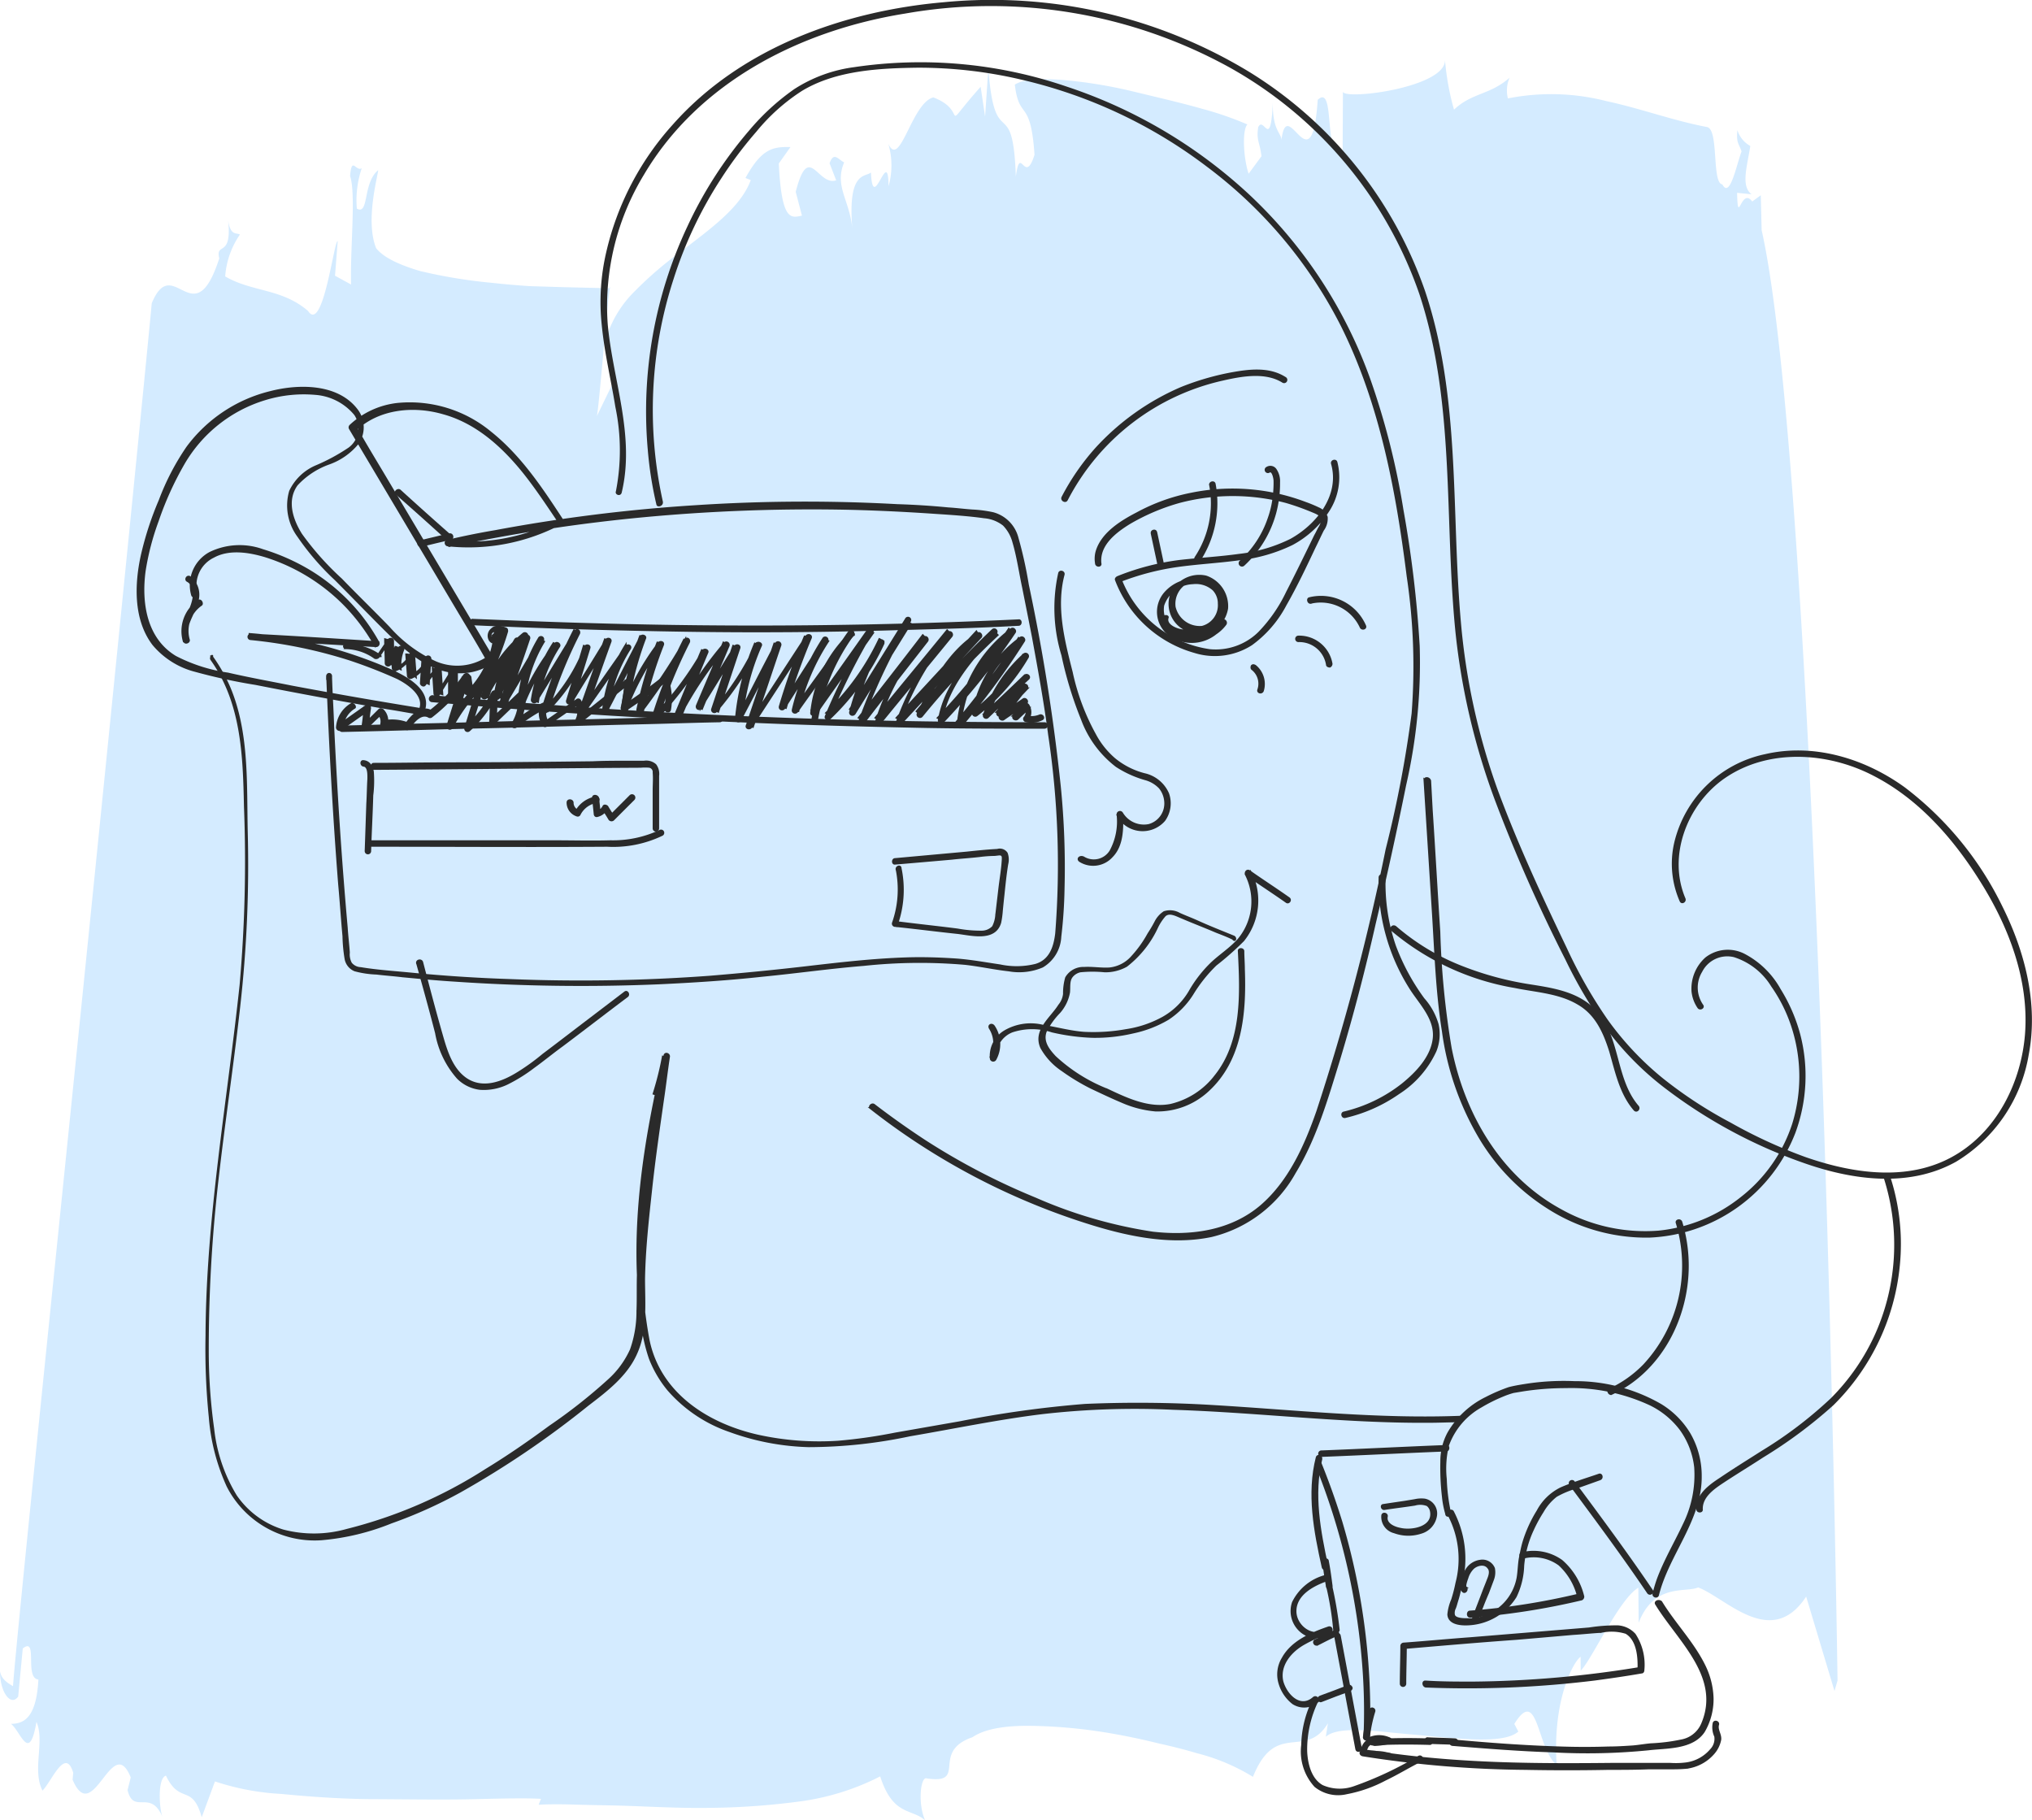 <svg xmlns="http://www.w3.org/2000/svg" width="191.549" height="171.573" viewBox="0 0 191.549 171.573">
    <g data-name="Component 206 – 1">
        <path data-name="Path 41612" d="m3.108 46.625 5.94.03c.2 1.87-6.758.643-5.191 2.346 8.435.567-.7 2.876 3.8 3.42-.673-.006-.871.842-3.5.815 4.574.213 1.121.858 2.3 1.38 1.272.182 1.363-.154 2.724-.312l1.646 1.211c-1.457.492-4.136.628-4.644.115a31.161 31.161 0 0 0-1.486 4.3c-.556 1.94-1.084 4.259-1.65 6.584a44.764 44.764 0 0 0-1.067 6.618c-.131 1.963-.1 3.56.448 4.423 3.463-.413 1.182-1.49 6.612-1.856 3 .934-1.121 1.333 2.052 1.76-8.069.281-2.017 1.99-10.2 2.591l4.551.308-2.812.419c4.555 4.046 2.332.942 1 4.463.542 2.054 6.795 3.136 4.371 4.241a7.215 7.215 0 0 1 4.01-.021c-4.01.019 2.766 1.473-1.3 1.659.466.531-.179 2.215 5.338 1.751-2.739.236-4.013 1.722-6.293.773-.219.506-1.079.981.09 1.373l1.6-.621c.6 1.74-3.74 2.576 1.086 3.814l2.241-.585c.231 1.039.545 1.915-4.912 2.181l-1.548-1.1c-.05 1.706.193 2.739 2.914 4.241l.2-.5c2.641.981 4.643 3.875 6.884 6.781a34.468 34.468 0 0 0 3.555 4.119 10.591 10.591 0 0 0 4.251 2.667l4.335-.624 3.268 1.589c.082-.173-13.492-1.212-12.1-1.3-.017.78-.051 2.379-.1 4.382-.029 1-.062 2.107-.1 3.261a80.243 80.243 0 0 1-.312 3.553A48.494 48.494 0 0 1 20 133.615c-.575 1.954-1.284 3.478-2.166 4.153-2.6 1.025-6.687-.153-7.345-.2 1.213 1.479 4.282.843 3.628 2.012a9.393 9.393 0 0 1-3.81-.464c.365.547-1.2.948.741 1.1 1.681-.565 6.789 0 10.223-.091l-.83 1.512-3.25-.253c-.192.334 8.741 1.379 6.576 2.792-2.139 2.465-1.78 5.3-3.261 7.814a7.95 7.95 0 0 1-3.947-1.389c-.2.336.157.89-1.345 1.114 3.633-.394 2 1.221 3.594.834 7.436 2.4-.663 4.338 4.231 6.365 3.56.32 34.046 3.355 64.679 6.472s61.413 6.3 65.672 6.607c-.336.555-.672 1.107-1.425 1.228 2.048 0 3.362-1.044 2.4-1.718l-4.529-.431c-1.168-1.472 2.81-.124 2.925-1.473 3.757.194 4.164 1.475 4.179 2.581.744-.939 3.774-1.716-.187-2.4 1.845-.8 4.531.425 6.48-.566-.849-.864-4.177-2.147-1.681-2.9l.653.061c4.553-1.937-4.579-3.729-.212-5.482l1.189.3c2.367-.571-.146-2.153 2.527-3.289-.859.319-3.658.466-3.887-.33 2.778-1.325.7-2.471 3.922-3.371l-3.376-1.249a23.727 23.727 0 0 0 1.177-6.223c.261-2.72.5-5.917.494-9.121.019-3.2.066-6.4 0-9.127s-.112-4.971-.028-6.262l.554.224c-.055-.989-.053-2.1-.015-3.317s.056-2.522.086-3.9c.068-2.75.269-5.759.224-8.778a68.657 68.657 0 0 0-.634-8.835 23.444 23.444 0 0 0-2.333-7.37c3.735-1.193 3.011-2.938 4.131-4.232-1.569.708-4.136.423-3.944-.141.6-3.971-2.5-.3-3.883-4.333-.8-1.163-1.1-3.136-1.07-5.506a48.621 48.621 0 0 1 .772-7.891c.245-1.377.539-2.75.869-4.069.29-1.318.61-2.581.955-3.737a18.858 18.858 0 0 1 2.212-5.229c-5.379-2.161-1.548-4.949-5.051-7.068l1.279.2c-.539-.573-.681-1.826-.624-3.426.027-.8.112-1.686.208-2.618s.176-1.908.267-2.888c.37-3.919.819-7.9-.347-9.218l-.721.381c-3.627-2.261 2.278-2.09 3.868-3.995-5.981.405-9.648-1.505-10.2-2.255l1.318-.009c-1.166-1.126-6.685-3.572-7.829-5.434l3.307-.03c-3.786-1.466-2.8-4.481-3.33-5.606.992-2.64 5.878-6.892.864-10.184l8.9-2.67-.985-.287s-28.392.387-59.664 1.531-65.434 3-77.05 5.624l-3.285.081.584.805c-1.419 1.06 2.466 1.351-.815 1.427l.133-1.368c-.754 1.035-2.626.419-4.551.123a2.564 2.564 0 0 1-1.489 1.215c1.3.14 1.33-.2 2.011-.388 1.258.481 4.483 1.092 3.1 1.807-.112 1.029-5.291.29-5.414 1.485-.6 3.163-1.762 6.289-2.425 9.4a21.016 21.016 0 0 0-.266 9.333 3.058 3.058 0 0 1-1.951-.157c1.64 1.852 1.4 3.545 3.012 5.236A24.428 24.428 0 0 1 0 37.012c2.676-.349 3.915 9.447 3.1 9.614" transform="rotate(90 83.835 89.383)" style="fill:#d4ebff"/>
        <g data-name="Group 38157">
            <g data-name="Group 38156">
                <path data-name="Path 42107" d="M283.767 176.912c.255 6.532.612 13.064 1.123 19.6.153 1.633.255 3.266.408 4.9a14.538 14.538 0 0 0 .2 2.143 1.435 1.435 0 0 0 .867 1.072 8.963 8.963 0 0 0 2.041.306c.817.1 1.633.153 2.449.255 1.633.153 3.215.306 4.848.408a174.706 174.706 0 0 0 19.34.255c3.266-.153 6.481-.357 9.747-.714 3.164-.306 6.379-.765 9.543-1.021a49.692 49.692 0 0 1 9.543-.1c1.378.153 2.756.459 4.133.612a5.567 5.567 0 0 0 3.164-.357 3.445 3.445 0 0 0 1.684-2.807 44.256 44.256 0 0 0 .306-4.491 76.992 76.992 0 0 0-.357-9.7 183.6 183.6 0 0 0-3.011-18.983 39.284 39.284 0 0 0-.97-4.389 3.241 3.241 0 0 0-2.3-2.347 11.839 11.839 0 0 0-1.939-.255c-.765-.051-1.531-.153-2.3-.2a73.296 73.296 0 0 0-4.8-.306 157.922 157.922 0 0 0-19.034.1 155.579 155.579 0 0 0-18.83 2.347 70.923 70.923 0 0 0-4.542.919c-.255.051-.153.408.051.408a18.623 18.623 0 0 0 10.716-2.092.192.192 0 0 0 .051-.306c-1.939-2.96-3.929-5.971-6.736-8.216a11.919 11.919 0 0 0-8.777-2.7 7.766 7.766 0 0 0-4.44 2.041.224.224 0 0 0-.051.255l10.1 16.993c.97 1.633 1.939 3.215 2.858 4.848a.46.46 0 0 1 .051-.255 5.176 5.176 0 0 1-4.95.459 13.176 13.176 0 0 1-4.389-3.266c-1.48-1.531-3.011-3.011-4.491-4.542a27.018 27.018 0 0 1-3.776-4.236c-.868-1.378-1.48-3.215-.408-4.695a7.593 7.593 0 0 1 3.011-1.99 6.192 6.192 0 0 0 2.756-1.939 2.684 2.684 0 0 0-.153-3.164c-1.837-2.347-5.46-2.3-8.063-1.633a13.828 13.828 0 0 0-7.859 5.205 23.3 23.3 0 0 0-2.6 5 30.426 30.426 0 0 0-1.684 5.154c-.612 2.756-.714 6.073 1.072 8.42a7.625 7.625 0 0 0 3.98 2.5 53.271 53.271 0 0 0 5.664 1.225c4.133.816 8.267 1.582 12.451 2.3 1.021.153 2.041.357 3.062.51.1 0 .2 0 .255-.1 1.021-2.245-2.143-3.623-3.725-4.287a43.5 43.5 0 0 0-7.961-2.449 35.085 35.085 0 0 0-4.644-.663v.408c3.98.255 7.961.51 11.941.714a.241.241 0 0 0 .2-.306 18.133 18.133 0 0 0-6.532-6.787 19.82 19.82 0 0 0-4.389-1.939 6.405 6.405 0 0 0-4.95.255 3.438 3.438 0 0 0-1.684 3.98c.1.255.51.153.408-.1a3 3 0 0 1 1.582-3.521c1.48-.816 3.368-.51 4.9-.051a18.093 18.093 0 0 1 7.4 4.491 18.463 18.463 0 0 1 2.96 3.929 1.068 1.068 0 0 1 .2-.306c-3.98-.255-7.961-.51-11.941-.714a.2.2 0 0 0 0 .408 45.146 45.146 0 0 1 9.39 1.939 47.027 47.027 0 0 1 4.44 1.735c1.021.51 2.756 1.684 2.092 3.062.1-.051.153-.051.255-.1a477.176 477.176 0 0 1-12.3-2.143c-2.041-.408-4.031-.765-6.022-1.225a15.594 15.594 0 0 1-4.95-1.582c-2.807-1.684-3.317-5.1-2.909-8.114a24.43 24.43 0 0 1 1.225-4.695 30.32 30.32 0 0 1 2.449-5.409 13.344 13.344 0 0 1 7.655-6.073 12.478 12.478 0 0 1 4.746-.51 5.377 5.377 0 0 1 3.776 1.939 2.354 2.354 0 0 1-.561 3.215 18.348 18.348 0 0 1-3.113 1.684 4.783 4.783 0 0 0-2.449 2.347 4.853 4.853 0 0 0 .765 4.236 24.387 24.387 0 0 0 3.521 4.082c1.48 1.48 2.909 2.96 4.389 4.44 2.245 2.245 5 4.9 8.471 4.184a5.147 5.147 0 0 0 1.939-.868c.051-.051.1-.2.051-.255l-10.1-16.993c-.97-1.633-1.939-3.215-2.858-4.848a.46.46 0 0 1-.051.255c2.194-2.092 5.511-2.4 8.318-1.582 3.164.868 5.664 3.164 7.655 5.664 1.174 1.48 2.245 3.113 3.317 4.695 0-.1.051-.2.051-.306a18.331 18.331 0 0 1-10.512 2.041c0 .153.051.255.051.408a159.664 159.664 0 0 1 18.371-2.807 170.078 170.078 0 0 1 18.371-.714c3.062.051 6.124.2 9.134.408 1.531.1 3.062.2 4.542.408a3.407 3.407 0 0 1 1.837.714 3.688 3.688 0 0 1 .919 1.633c.408 1.378.612 2.858.919 4.287.306 1.531.612 3.062.919 4.644.561 3.062 1.123 6.124 1.531 9.236a82.143 82.143 0 0 1 .663 18.728c-.153 1.276-.561 2.552-1.939 2.96a7.5 7.5 0 0 1-3.368.051c-1.378-.2-2.756-.459-4.185-.561-1.531-.1-3.062-.153-4.644-.1-3.113.1-6.226.459-9.287.816s-6.175.663-9.288.919a165.64 165.64 0 0 1-18.83.306q-4.669-.153-9.339-.612c-1.582-.153-3.164-.255-4.695-.51a1.24 1.24 0 0 1-.919-.459 1.758 1.758 0 0 1-.2-1.021c-.051-.765-.153-1.582-.2-2.347-.561-6.277-.97-12.6-1.276-18.932-.051-1.582-.153-3.113-.2-4.695.051-.357-.357-.357-.357-.051z" transform="translate(-252.913 -113.172)" style="fill:#2a2a2a;stroke:#2a2a2a;stroke-width:.2px"/>
            </g>
        </g>
        <g data-name="Group 38159">
            <g data-name="Group 38158">
                <path data-name="Path 42108" d="M275.651 186.913a3.443 3.443 0 0 0-1.378 3.776c.153-.051.255-.1.408-.153-.51-1.174.561-2.4.816-3.47a2.115 2.115 0 0 0-.663-2.4c-.255-.153-.459.255-.2.357.867.51.612 1.735.306 2.5-.459 1.021-1.072 2.092-.612 3.215.1.2.459.051.408-.153a3 3 0 0 1 1.174-3.317c.153-.1-.051-.51-.255-.357z" transform="translate(-256.942 -130.265)" style="fill:#2a2a2a;stroke:#2a2a2a;stroke-width:.2px"/>
            </g>
        </g>
        <g data-name="Group 38161">
            <g data-name="Group 38160">
                <path data-name="Path 42109" d="M313.635 168.966a371.182 371.182 0 0 1 4.848 4.338.217.217 0 0 0 .306-.306 371.182 371.182 0 0 1-4.848-4.338c-.2-.153-.51.153-.306.306z" transform="translate(-276.25 -122.423)" style="fill:#2a2a2a;stroke:#2a2a2a;stroke-width:.2px"/>
            </g>
        </g>
        <g data-name="Group 38163">
            <g data-name="Group 38162">
                <path data-name="Path 42110" d="M317.96 177.867c.919-.2 1.888-.459 2.807-.663.255-.051.153-.459-.1-.408-.919.2-1.888.459-2.807.663-.255.051-.153.459.1.408z" transform="translate(-278.278 -126.425)" style="fill:#2a2a2a;stroke:#2a2a2a;stroke-width:.2px"/>
            </g>
        </g>
        <g data-name="Group 38165">
            <g data-name="Group 38164">
                <path data-name="Path 42111" d="M537.883 319.835c4.593-2.143 7.144-7.144 7.144-12.043a14.228 14.228 0 0 0-.612-4.133c-.1-.255-.51-.153-.408.1a13.8 13.8 0 0 1-3.062 13.37 10.886 10.886 0 0 1-3.317 2.347c-.2.1.051.51.255.357z" transform="translate(-385.935 -188.479)" style="fill:#2a2a2a;stroke:#2a2a2a;stroke-width:.2px"/>
            </g>
        </g>
        <g data-name="Group 38167">
            <g data-name="Group 38166">
                <path data-name="Path 42112" d="M279.059 199.58c2.909 4.082 3.062 9.032 3.164 13.829a132.565 132.565 0 0 1-.408 16.84c-1.174 11.023-3.164 21.943-3.215 33.068a64 64 0 0 0 .306 7.655 19.294 19.294 0 0 0 1.684 6.532 9.2 9.2 0 0 0 8.828 5 22.57 22.57 0 0 0 6.582-1.582 43.356 43.356 0 0 0 6.481-2.909 87.614 87.614 0 0 0 12.043-8.165c1.735-1.327 3.623-2.756 4.542-4.8 1.021-2.194.765-4.746.765-7.093.051-2.807.357-5.562.663-8.369.306-2.858.714-5.664 1.123-8.522.2-1.327.357-2.7.561-4.031.051-.255-.357-.408-.408-.1-.306 1.174-.612 2.3-.868 3.47a.211.211 0 0 0 .408.1 26.533 26.533 0 0 0 .868-3.47c.051-.255-.357-.357-.408-.1-1.888 7.961-3.215 16.228-2.194 24.443a16.1 16.1 0 0 0 .816 4.082 10.748 10.748 0 0 0 1.735 2.96 13.454 13.454 0 0 0 5.773 3.882 23.516 23.516 0 0 0 7.45 1.429 46.285 46.285 0 0 0 9.543-1.021c4.185-.714 8.318-1.582 12.5-2.092a76.685 76.685 0 0 1 12.349-.408c8.012.255 16.023 1.276 24.035 1.225 1.021 0 1.99-.051 3.011-.051a.2.2 0 0 0 0-.408c-7.808.306-15.615-.561-23.423-1.021a116.5 116.5 0 0 0-11.941-.1 102.279 102.279 0 0 0-11.788 1.633l-6.124 1.072a48.36 48.36 0 0 1-5.358.765 26.967 26.967 0 0 1-7.552-.561c-4.8-1.072-9.339-3.98-10.359-9.083a44.9 44.9 0 0 1-.612-11.38 89.962 89.962 0 0 1 1.735-12.2c.2-1.021.459-1.99.663-2.96-.153-.051-.255-.051-.408-.1a28.736 28.736 0 0 1-.868 3.47c.153.051.255.051.408.1.255-1.174.561-2.3.868-3.47-.153-.051-.255-.051-.408-.1-.765 5.358-1.582 10.767-2.041 16.177-.1 1.378-.255 2.756-.306 4.133-.051 1.225 0 2.449-.051 3.674a10.805 10.805 0 0 1-.612 3.623 8.623 8.623 0 0 1-2.143 2.909 50.249 50.249 0 0 1-5.511 4.338c-1.939 1.429-3.929 2.807-6.022 4.082a44.052 44.052 0 0 1-13.115 5.664 11.481 11.481 0 0 1-6.022.051 8.363 8.363 0 0 1-4.44-3.266 15.3 15.3 0 0 1-2.143-6.328 52.942 52.942 0 0 1-.51-7.5 139.016 139.016 0 0 1 .919-15.972c.612-5.409 1.429-10.818 2.041-16.279a119.179 119.179 0 0 0 .714-16.534c-.1-4.491.153-9.339-1.633-13.574a15.316 15.316 0 0 0-1.684-2.96c.2-.1-.153.1 0 .306z" transform="translate(-259.126 -137.422)" style="fill:#2a2a2a;stroke:#2a2a2a;stroke-width:.2px"/>
            </g>
        </g>
        <g data-name="Group 38169">
            <g data-name="Group 38168">
                <path data-name="Path 42113" d="M317.5 255.76c.612 2.194 1.225 4.389 1.786 6.583a8.663 8.663 0 0 0 2.041 4.236 3.541 3.541 0 0 0 2.092 1.021 5.073 5.073 0 0 0 2.6-.51 15.156 15.156 0 0 0 2.449-1.531c.919-.663 1.786-1.378 2.7-2.041 2.041-1.531 4.082-3.113 6.124-4.644.2-.153 0-.51-.2-.357-1.735 1.327-3.419 2.6-5.154 3.929-.868.663-1.735 1.327-2.552 1.939a20.515 20.515 0 0 1-2.4 1.735c-1.48.919-3.368 1.633-4.95.51-1.276-.919-1.786-2.552-2.194-3.98-.663-2.3-1.276-4.644-1.888-6.991-.1-.255-.51-.153-.459.1z" transform="translate(-278.171 -164.974)" style="fill:#2a2a2a;stroke:#2a2a2a;stroke-width:.2px"/>
            </g>
        </g>
        <g data-name="Group 38171">
            <g data-name="Group 38170">
                <path data-name="Path 42114" d="M361.364 131.114a39.978 39.978 0 0 1 1.021-21.075 39.012 39.012 0 0 1 4.542-9.543 38.561 38.561 0 0 1 3.266-4.338 18.481 18.481 0 0 1 4.338-3.878c3.215-1.939 7.3-2.143 10.92-2.194a42.451 42.451 0 0 1 9.8 1.123 46.168 46.168 0 0 1 17.605 8.267 43.147 43.147 0 0 1 12.6 15c3.674 7.348 5.205 15.564 6.226 23.678a57.49 57.49 0 0 1 .459 12.911 109.032 109.032 0 0 1-2.449 12.809 217.19 217.19 0 0 1-6.532 24.7c-1.123 3.215-2.6 6.532-5.205 8.828-2.858 2.5-6.685 3.011-10.308 2.6a43.792 43.792 0 0 1-11.074-3.215 63.742 63.742 0 0 1-10.461-5.46q-2.449-1.607-4.746-3.368c-.2-.153-.51.153-.306.306a64.724 64.724 0 0 0 21.024 10.971c3.521 1.072 7.4 1.837 11.074 1.072a12.257 12.257 0 0 0 7.859-5.971c1.99-3.266 3.062-7.042 4.184-10.665 1.276-4.235 2.4-8.573 3.368-12.86a395.968 395.968 0 0 0 2.858-13.013 51.554 51.554 0 0 0 1.276-13.115 108.27 108.27 0 0 0-1.531-12.809 70.555 70.555 0 0 0-3.062-12.145 44.058 44.058 0 0 0-11.431-17.5 46.793 46.793 0 0 0-17.146-10.155 42.467 42.467 0 0 0-20.055-1.837 13.584 13.584 0 0 0-5.562 2.041 21.879 21.879 0 0 0-4.235 3.878 39.033 39.033 0 0 0-5.817 9.032 40.872 40.872 0 0 0-3.725 21.024 34.956 34.956 0 0 0 .816 5.154c.051.153.459.051.408-.255z" transform="translate(-298.974 -83.805)" style="fill:#2a2a2a;stroke:#2a2a2a;stroke-width:.2px"/>
            </g>
        </g>
        <g data-name="Group 38173">
            <g data-name="Group 38172">
                <path data-name="Path 42115" d="M437.093 158.725a21.93 21.93 0 0 1 14.7-11.329c1.786-.408 4.031-.816 5.664.2a.206.206 0 1 0 .2-.357c-1.531-.97-3.419-.714-5.1-.408a24.8 24.8 0 0 0-4.695 1.378 23.322 23.322 0 0 0-8.012 5.715 22.246 22.246 0 0 0-3.164 4.593c-.1.255.306.459.408.2z" transform="translate(-336.532 -111.621)" style="fill:#2a2a2a;stroke:#2a2a2a;stroke-width:.2px"/>
            </g>
        </g>
        <g data-name="Group 38175">
            <g data-name="Group 38174">
                <path data-name="Path 42116" d="M443.279 172.9c-.2-1.786 1.429-3.011 2.756-3.827a19.978 19.978 0 0 1 4.695-1.99 19.742 19.742 0 0 1 10.053 0 23.416 23.416 0 0 1 2.449.868c.357.153.97.357.97.816a1.714 1.714 0 0 1-.255.714c-.153.255-.255.51-.408.765-.868 1.786-1.735 3.572-2.654 5.358a14.273 14.273 0 0 1-2.654 3.827 5.834 5.834 0 0 1-4.644 1.633 10.62 10.62 0 0 1-8.42-6.736c-.051.1-.1.153-.153.255a24.388 24.388 0 0 1 5.664-1.48c1.888-.255 3.776-.357 5.664-.612a15.245 15.245 0 0 0 5-1.429 9.246 9.246 0 0 0 3.37-3.062 5.773 5.773 0 0 0 .816-4.644c-.051-.255-.459-.153-.408.1.868 3.011-1.378 5.817-3.878 7.2a14.675 14.675 0 0 1-4.9 1.429c-1.837.255-3.674.357-5.511.561a23.507 23.507 0 0 0-5.919 1.531c-.1.051-.2.153-.153.255a11.168 11.168 0 0 0 7.4 6.787 6.381 6.381 0 0 0 5.358-.714 10.785 10.785 0 0 0 3.215-3.725c1.021-1.786 1.888-3.623 2.756-5.46.255-.51.51-1.072.765-1.582a1.817 1.817 0 0 0 .357-1.225 1.343 1.343 0 0 0-.765-.816 12.466 12.466 0 0 0-1.225-.51 19.386 19.386 0 0 0-10.767-.868 17.954 17.954 0 0 0-5.1 1.837c-1.48.765-3.215 1.837-3.776 3.47a2.514 2.514 0 0 0-.1 1.225c0 .306.459.306.408.051z" transform="translate(-339.554 -119.774)" style="fill:#2a2a2a;stroke:#2a2a2a;stroke-width:.2px"/>
            </g>
        </g>
        <g data-name="Group 38177">
            <g data-name="Group 38176">
                <path data-name="Path 42117" d="M469.842 173.544a10.346 10.346 0 0 0 2.96-4.9 10.7 10.7 0 0 0 .357-2.858 1.936 1.936 0 0 0-.306-1.174.59.59 0 0 0-.816-.2.206.206 0 1 0 .2.357c.357-.2.51.663.51.868a9.834 9.834 0 0 1-.051 1.225 9.188 9.188 0 0 1-.51 2.347 9.609 9.609 0 0 1-2.654 4.031.217.217 0 1 0 .306.306z" transform="translate(-352.594 -120.316)" style="fill:#2a2a2a;stroke:#2a2a2a;stroke-width:.2px"/>
            </g>
        </g>
        <g data-name="Group 38179">
            <g data-name="Group 38178">
                <path data-name="Path 42118" d="M461.621 174.553a9.887 9.887 0 0 0 1.429-7.2c-.051-.255-.459-.153-.408.1a9.246 9.246 0 0 1-1.378 6.838c-.153.306.2.51.357.255z" transform="translate(-348.558 -121.733)" style="fill:#2a2a2a;stroke:#2a2a2a;stroke-width:.2px"/>
            </g>
        </g>
        <g data-name="Group 38181">
            <g data-name="Group 38180">
                <path data-name="Path 42119" d="M454.216 179.116c-.2-.97-.408-1.888-.612-2.858-.051-.255-.459-.153-.408.1.2.97.408 1.888.612 2.858.1.306.51.2.408-.1z" transform="translate(-344.623 -126.091)" style="fill:#2a2a2a;stroke:#2a2a2a;stroke-width:.2px"/>
            </g>
        </g>
        <g data-name="Group 38183">
            <g data-name="Group 38182">
                <path data-name="Path 42120" d="M482.349 188.874a4.157 4.157 0 0 1 4.695 2.3c.1.255.51.153.408-.1a4.527 4.527 0 0 0-5.256-2.6c-.2.051-.1.459.153.408z" transform="translate(-358.773 -132.073)" style="fill:#2a2a2a;stroke:#2a2a2a;stroke-width:.2px"/>
            </g>
        </g>
        <g data-name="Group 38185">
            <g data-name="Group 38184">
                <path data-name="Path 42121" d="M480.116 196.107a2.651 2.651 0 0 1 2.7 2.245c0 .1.153.153.255.153a.281.281 0 0 0 .153-.255 3.083 3.083 0 0 0-3.113-2.552.2.2 0 0 0 0 .408z" transform="translate(-357.715 -135.684)" style="fill:#2a2a2a;stroke:#2a2a2a;stroke-width:.2px"/>
            </g>
        </g>
        <g data-name="Group 38187">
            <g data-name="Group 38186">
                <path data-name="Path 42122" d="M471.719 201.35a1.749 1.749 0 0 1 .561 1.939c-.1.255.306.357.408.1a2.191 2.191 0 0 0-.714-2.347c-.1-.051-.2-.1-.306 0-.051.1-.051.255.051.306z" transform="translate(-353.654 -138.273)" style="fill:#2a2a2a;stroke:#2a2a2a;stroke-width:.2px"/>
            </g>
        </g>
        <g data-name="Group 38189">
            <g data-name="Group 38188">
                <path data-name="Path 42123" d="M454.887 188.4a1.346 1.346 0 0 0 .868 1.48 3.852 3.852 0 0 0 2.143.255 3.16 3.16 0 0 0 2.96-2.6 2.932 2.932 0 0 0-1.99-3.011 2.858 2.858 0 0 0-3.317 1.837 2.684 2.684 0 0 0 1.684 3.266 2.282 2.282 0 0 0 3.062-1.378 2.46 2.46 0 0 0-1.072-3.164 3.7 3.7 0 0 0-4.236 1.021 2.7 2.7 0 0 0 .357 3.827 3.6 3.6 0 0 0 4.44-.051 3.714 3.714 0 0 0 .919-.868c.153-.2-.1-.51-.306-.306a3.563 3.563 0 0 1-3.725 1.378 2.536 2.536 0 0 1-1.837-2.858 3.073 3.073 0 0 1 2.807-2.092 2.48 2.48 0 0 1 1.939.612 1.889 1.889 0 0 1 .51 1.327 2.113 2.113 0 0 1-1.582 2.194 2.438 2.438 0 0 1-2.6-1.888 2.3 2.3 0 0 1 1.837-2.552 2.1 2.1 0 0 1 2.552 1.531 2.3 2.3 0 0 1-.1 1.837 2.565 2.565 0 0 1-1.582 1.225 4.142 4.142 0 0 1-2.092.153c-.561-.1-1.48-.51-1.276-1.174.1-.153-.306-.255-.357 0z" transform="translate(-345.192 -130.172)" style="fill:#2a2a2a;stroke:#2a2a2a;stroke-width:.2px"/>
            </g>
        </g>
        <g data-name="Group 38191">
            <g data-name="Group 38190">
                <path data-name="Path 42124" d="M437.676 210.955a2.356 2.356 0 0 0 3.011-.408c1.021-1.021 1.021-2.654.97-3.98-.153.051-.255.051-.408.1a2.686 2.686 0 0 0 4.389.459 2.739 2.739 0 0 0 .357-2.5 3.179 3.179 0 0 0-2.245-1.837 7.33 7.33 0 0 1-2.807-1.429 7.932 7.932 0 0 1-1.837-2.3 21.387 21.387 0 0 1-2.194-5.868c-.765-3.011-1.582-6.175-.765-9.236.051-.255-.357-.357-.408-.1a15.178 15.178 0 0 0 .306 7.706 35.635 35.635 0 0 0 1.837 6.022 9.833 9.833 0 0 0 3.266 4.44 9.994 9.994 0 0 0 2.7 1.225 2.93 2.93 0 0 1 1.378.816 2.342 2.342 0 0 1 .51 1.276 2.117 2.117 0 0 1-1.531 2.245 2.406 2.406 0 0 1-2.552-1.123.219.219 0 0 0-.408.1 5.833 5.833 0 0 1-.663 3.47 1.855 1.855 0 0 1-2.552.612c-.306-.153-.612.1-.357.306z" transform="translate(-335.89 -129.813)" style="fill:#2a2a2a;stroke:#2a2a2a;stroke-width:.2px"/>
            </g>
        </g>
        <g data-name="Group 38193">
            <g data-name="Group 38192">
                <path data-name="Path 42125" d="M423.264 253.773a2.6 2.6 0 0 1 .1 2.654c.153 0 .255.051.408.051a2.489 2.489 0 0 1 1.582-2.4 5.974 5.974 0 0 1 3.776 0 19.7 19.7 0 0 0 3.827.51 15.576 15.576 0 0 0 3.776-.408 10.913 10.913 0 0 0 3.317-1.276 7.744 7.744 0 0 0 2.3-2.347 14.078 14.078 0 0 1 2.194-2.756 27.9 27.9 0 0 0 2.6-2.3 6 6 0 0 0 .663-6.481l-.306.306c1.225.868 2.5 1.684 3.725 2.551.2.153.459-.2.2-.357-1.225-.867-2.5-1.684-3.725-2.551-.2-.1-.357.1-.306.306a5.6 5.6 0 0 1-.663 6.124c-.765.868-1.735 1.48-2.551 2.245a11.991 11.991 0 0 0-2.092 2.7 6.769 6.769 0 0 1-2.5 2.449 10.346 10.346 0 0 1-3.47 1.174 17.411 17.411 0 0 1-3.98.255c-1.327-.1-2.6-.459-3.878-.663a4.836 4.836 0 0 0-3.572.51 2.707 2.707 0 0 0-1.327 2.6.224.224 0 0 0 .408.051 3 3 0 0 0-.1-3.062c-.2-.357-.561-.153-.408.1z" transform="translate(-329.95 -156.863)" style="fill:#2a2a2a;stroke:#2a2a2a;stroke-width:.2px"/>
            </g>
        </g>
        <g data-name="Group 38195">
            <g data-name="Group 38194">
                <path data-name="Path 42126" d="M450.746 248.8c-1.123-.459-2.3-.919-3.419-1.429-.561-.255-1.123-.459-1.684-.714a1.771 1.771 0 0 0-1.429-.153 2.37 2.37 0 0 0-.816.919 12.9 12.9 0 0 1-.663 1.123 10.867 10.867 0 0 1-1.531 2.143 3.285 3.285 0 0 1-2.143 1.123c-.816.051-1.582-.1-2.4-.051a1.864 1.864 0 0 0-1.684.919 5.268 5.268 0 0 0-.2 1.531 2.031 2.031 0 0 1-.459 1.072c-.765 1.225-2.4 2.347-1.684 3.98a6.153 6.153 0 0 0 1.99 2.143 20 20 0 0 0 2.7 1.633c.97.459 1.939.919 2.909 1.327a9.99 9.99 0 0 0 3.164.816 6.984 6.984 0 0 0 4.9-1.837c3.215-2.909 3.572-7.4 3.419-11.482 0-.561-.051-1.123-.051-1.684 0-.255-.459-.255-.408 0 .2 3.98.408 8.471-2.194 11.737a7.467 7.467 0 0 1-4.235 2.756c-2.092.408-4.133-.561-5.971-1.429a15.63 15.63 0 0 1-4.95-3.113c-.612-.663-1.225-1.429-.868-2.4a7.165 7.165 0 0 1 1.276-1.786 3.858 3.858 0 0 0 .919-1.888c.051-.51-.051-1.072.255-1.48a1.4 1.4 0 0 1 .816-.51 11.51 11.51 0 0 1 2.3 0 4.044 4.044 0 0 0 2.041-.51 9.813 9.813 0 0 0 2.909-3.674 4.9 4.9 0 0 1 .714-1.072c.459-.408 1.123 0 1.633.2 1.072.459 2.143.867 3.215 1.327.51.2 1.072.408 1.582.663.2.306.306-.1.051-.2z" transform="translate(-334.468 -160.518)" style="fill:#2a2a2a;stroke:#2a2a2a;stroke-width:.2px"/>
            </g>
        </g>
        <g data-name="Group 38197">
            <g data-name="Group 38196">
                <path data-name="Path 42127" d="M491.926 239.985a18.694 18.694 0 0 0 2.858 10.359c.919 1.48 2.449 2.909 2.245 4.8-.2 1.786-1.633 3.266-2.96 4.338a14.171 14.171 0 0 1-5.511 2.654c-.255.051-.153.459.1.408a14.484 14.484 0 0 0 5.052-2.245 9.366 9.366 0 0 0 3.47-3.98 4.22 4.22 0 0 0 .2-2.5 6.165 6.165 0 0 0-1.327-2.4 20.608 20.608 0 0 1-2.7-5 18.117 18.117 0 0 1-.97-6.379c-.051-.357-.459-.357-.459-.051z" transform="translate(-361.869 -157.262)" style="fill:#2a2a2a;stroke:#2a2a2a;stroke-width:.2px"/>
            </g>
        </g>
        <g data-name="Group 38199">
            <g data-name="Group 38198">
                <path data-name="Path 42128" d="M497.536 249.562a24.231 24.231 0 0 0 11.584 5.358c1.99.408 4.184.51 5.971 1.582 1.684.97 2.449 2.7 3.011 4.491.561 1.939.97 3.98 2.3 5.511.2.2.459-.1.306-.306-2.4-2.756-1.633-7.2-4.593-9.543-1.582-1.276-3.674-1.582-5.613-1.888a30.039 30.039 0 0 1-6.277-1.684 21.483 21.483 0 0 1-6.328-3.776c-.255-.255-.561.051-.357.255z" transform="translate(-366.306 -161.889)" style="fill:#2a2a2a;stroke:#2a2a2a;stroke-width:.2px"/>
            </g>
        </g>
        <g data-name="Group 38201">
            <g data-name="Group 38200">
                <path data-name="Path 42129" d="M353.368 124.6c1.276-5.358-.868-10.614-1.327-15.87a23.939 23.939 0 0 1 3.419-14.084c5.205-8.828 14.85-13.676 24.7-15.258a46.73 46.73 0 0 1 30.669 5.1 39.157 39.157 0 0 1 17.912 21.382c3.419 10.308 2.347 21.331 3.419 31.945a64.365 64.365 0 0 0 3.725 15.819 150.626 150.626 0 0 0 6.634 15 42.766 42.766 0 0 0 4.031 6.736 28.046 28.046 0 0 0 5.358 5.358 47.162 47.162 0 0 0 13.115 7.042c4.542 1.582 9.8 2.3 14.186-.153a14.479 14.479 0 0 0 6.787-10c.919-4.8-.357-9.7-2.5-13.982a31.149 31.149 0 0 0-9.134-11.125c-3.725-2.7-8.522-4.184-13.115-3.113a11.05 11.05 0 0 0-8.471 8.267 8.73 8.73 0 0 0 .51 5.46c.1.255.459.051.357-.2-1.735-4.082.2-8.981 3.725-11.431 4.133-2.858 9.747-2.5 14.033-.306 4.338 2.194 7.655 5.971 10.206 10.053 2.7 4.287 4.644 9.339 4.235 14.493-.357 4.389-2.5 8.828-6.277 11.227-4.389 2.807-9.849 2.041-14.544.408a46.826 46.826 0 0 1-7.093-3.266 40.9 40.9 0 0 1-6.328-4.133 28.572 28.572 0 0 1-5.256-5.562 44.777 44.777 0 0 1-3.878-6.787c-2.347-4.9-4.644-9.849-6.532-14.952a62.592 62.592 0 0 1-3.47-15.87c-.919-10.359 0-21.075-3.368-31.128a39.314 39.314 0 0 0-16.482-20.57 46.686 46.686 0 0 0-28.781-6.583c-9.39.816-19.085 4.287-25.464 11.482a26.855 26.855 0 0 0-6.277 12.043 20.534 20.534 0 0 0-.408 6.838c.255 2.6.867 5.1 1.276 7.655a20.168 20.168 0 0 1 .051 8.012c-.1.2.306.357.357.051z" transform="translate(-294.856 -78.208)" style="fill:#2a2a2a;stroke:#2a2a2a;stroke-width:.2px"/>
            </g>
        </g>
        <g data-name="Group 38203">
            <g data-name="Group 38202">
                <path data-name="Path 42130" d="m503.6 222.022.765 12.094c.255 3.878.357 7.757.97 11.584a26.635 26.635 0 0 0 3.317 9.747 19.8 19.8 0 0 0 6.685 6.94 17.17 17.17 0 0 0 9.441 2.654 15.352 15.352 0 0 0 13.676-9.8 15.431 15.431 0 0 0 .459-9.236 15.676 15.676 0 0 0-1.837-4.236 8.173 8.173 0 0 0-3.317-3.266 3.337 3.337 0 0 0-3.623.306 3.847 3.847 0 0 0-1.276 3.113 3.278 3.278 0 0 0 .561 1.531c.153.2.51 0 .357-.2a2.937 2.937 0 0 1-.1-3.215 2.748 2.748 0 0 1 3.113-1.429 6.5 6.5 0 0 1 3.572 2.807 14.451 14.451 0 0 1 1.99 4.082 15.218 15.218 0 0 1 0 8.93 14.5 14.5 0 0 1-4.848 6.94 14.884 14.884 0 0 1-7.859 3.215 16.293 16.293 0 0 1-9.236-2.041c-5.715-3.113-9.134-9.032-10.359-15.258a79.084 79.084 0 0 1-1.072-10.971c-.255-3.827-.459-7.6-.714-11.431-.051-.919-.1-1.888-.153-2.807-.1-.306-.51-.306-.51-.051z" transform="translate(-369.308 -148.484)" style="fill:#2a2a2a;stroke:#2a2a2a;stroke-width:.2px"/>
            </g>
        </g>
        <g data-name="Group 38205">
            <g data-name="Group 38204">
                <path data-name="Path 42131" d="M327.616 193c6.685.306 13.421.51 20.106.612s13.319.051 20-.153c3.776-.1 7.552-.2 11.329-.408.255 0 .255-.459 0-.408a529.098 529.098 0 0 1-40.106.361c-3.776-.1-7.552-.255-11.329-.408-.255-.051-.255.408 0 .408z" transform="translate(-283.036 -134.163)" style="fill:#2a2a2a;stroke:#2a2a2a;stroke-width:.2px"/>
            </g>
        </g>
        <g data-name="Group 38207">
            <g data-name="Group 38206">
                <path data-name="Path 42132" d="M320.08 207.159c7.5.663 15 1.225 22.555 1.582 7.5.408 14.952.663 22.453.816 4.236.1 8.471.1 12.707.1a.2.2 0 0 0 0-.408c-7.552 0-15.054-.1-22.606-.357-7.5-.255-14.952-.612-22.453-1.174-4.235-.306-8.471-.612-12.655-1.021-.306.051-.306.459 0 .459z" transform="translate(-279.326 -141.072)" style="fill:#2a2a2a;stroke:#2a2a2a;stroke-width:.2px"/>
            </g>
        </g>
        <g data-name="Group 38209">
            <g data-name="Group 38208">
                <path data-name="Path 42133" d="M304.142 195.876a4.822 4.822 0 0 1 2.756.919.313.313 0 0 0 .306-.051 43.81 43.81 0 0 0 1.072-1.582c-.153-.051-.255-.051-.408-.1 0 .765.051 1.531.051 2.245a.219.219 0 0 0 .408.1c.306-.51.612-.97.919-1.48-.153-.051-.255-.1-.408-.153a5.09 5.09 0 0 0-.255 1.99c0 .1.153.255.255.2a2.466 2.466 0 0 0 1.429-1.429c-.153 0-.255-.051-.408-.051l.153 1.99a.225.225 0 0 0 .306.2 2.508 2.508 0 0 0 1.48-1.786c-.153 0-.255-.051-.408-.051-.051.765-.1 1.582-.153 2.347 0 .153.255.306.357.153.357-.459.714-.919 1.123-1.378-.1-.051-.255-.1-.357-.153.051.765.1 1.582.153 2.347a.217.217 0 0 0 .408.1c.459-.714.919-1.48 1.378-2.194-.153-.051-.255-.051-.408-.1v2.552c0 .2.255.255.408.1.408-.612.868-1.276 1.276-1.888-.153 0-.255-.051-.408-.051.051.459.153.919.2 1.378a.226.226 0 0 0 .357.1 9.42 9.42 0 0 0 2.6-5.664 1.067 1.067 0 0 0-.306.2c.051.051-.051.2-.1.2-.153 0-.153-.255-.1-.357.153-.408.663-.255.97-.153-.051-.1-.051-.153-.1-.255a26.506 26.506 0 0 1-2.3 5.409c-.1.153.1.408.306.306a12.975 12.975 0 0 0 3.776-4.542c.1-.255-.2-.459-.357-.2a15.107 15.107 0 0 0-1.939 5.307.22.22 0 0 0 .408.153 289.9 289.9 0 0 1 2.654-5.766.225.225 0 0 0-.357-.255 11.892 11.892 0 0 0-3.879 5.834.224.224 0 0 0 .408.153 29.9 29.9 0 0 1 3.827-5.562c-.1-.051-.255-.153-.357-.2-.714 2.143-1.48 4.236-2.194 6.379-.1.255.255.357.408.153 1.225-2.041 2.4-4.082 3.623-6.124a.206.206 0 1 0-.357-.2 13.5 13.5 0 0 0-1.939 6.379.209.209 0 0 0 .408.051 21.258 21.258 0 0 1 3.266-5.715 2.163 2.163 0 0 0-.357-.255 13.228 13.228 0 0 0-2.041 5.307.224.224 0 0 0 .408.153 430.591 430.591 0 0 0 3.929-6.481c-.1-.051-.255-.153-.357-.2a43.457 43.457 0 0 0-3.011 7.5.214.214 0 0 0 .357.2 16.314 16.314 0 0 0 3.98-6.124c-.153-.051-.255-.051-.408-.1-.51 1.735-1.072 3.47-1.582 5.154-.051.255.255.357.408.153a353.721 353.721 0 0 1 3.572-5.766c-.153-.051-.255-.1-.408-.153-.816 2.245-1.582 4.491-2.4 6.736-.1.255.255.357.408.153l4.287-6.124c-.1-.051-.255-.153-.357-.2a14.454 14.454 0 0 0-2.092 5.92.219.219 0 0 0 .408.1c1.174-2.245 2.3-4.491 3.47-6.736-.153-.051-.255-.1-.408-.153a29.862 29.862 0 0 0-1.684 6.685.211.211 0 0 0 .408.1 24.758 24.758 0 0 1 3.317-6.022c-.153-.051-.255-.1-.408-.153a38.621 38.621 0 0 0-1.888 6.277c-.051.255.255.357.408.153a64.154 64.154 0 0 0 4.389-6.583c-.1-.051-.255-.153-.357-.2a44.959 44.959 0 0 0-2.96 7.246.214.214 0 0 0 .357.2 30.908 30.908 0 0 0 4.644-6.226c-.153-.051-.255-.1-.408-.153-.868 2.041-1.684 4.133-2.552 6.175-.1.2.255.357.408.153a35.814 35.814 0 0 1 4.542-6.787 2.161 2.161 0 0 0-.357-.255c-.816 1.99-1.684 3.98-2.5 5.919-.1.255.2.459.357.2a338.198 338.198 0 0 0 3.47-5.664c-.153-.051-.255-.1-.408-.153l-1.99 5.971a.214.214 0 0 0 .357.2 27.894 27.894 0 0 0 4.082-6.226c-.153-.051-.255-.1-.408-.153a24.153 24.153 0 0 0-1.786 7.093.219.219 0 0 0 .408.1 460.983 460.983 0 0 0 3.623-7.042c-.153-.051-.255-.1-.408-.153-.868 2.551-1.735 5.154-2.6 7.706-.1.255.255.357.408.153 1.837-2.807 3.623-5.562 5.46-8.369-.153-.051-.255-.1-.408-.153a63.3 63.3 0 0 0-2.347 6.583c-.051.255.255.357.408.153 1.327-2.092 2.7-4.184 4.031-6.328a.206.206 0 1 0-.357-.2 21.027 21.027 0 0 0-2.858 6.685c-.051.255.255.357.408.153 1.735-2.449 3.521-4.9 5.256-7.3.153-.2-.2-.408-.357-.2a19.691 19.691 0 0 0-3.47 8.318c-.051.255.357.357.408.1a19.558 19.558 0 0 1 3.47-8.216c-.1-.051-.255-.153-.357-.2-1.735 2.449-3.521 4.9-5.256 7.3.153.051.255.1.408.153a20.379 20.379 0 0 1 2.807-6.583c-.1-.051-.255-.153-.357-.2-1.327 2.092-2.7 4.184-4.031 6.328.153.051.255.1.408.153a59.333 59.333 0 0 1 2.347-6.583c.1-.255-.255-.357-.408-.153-1.837 2.807-3.623 5.562-5.46 8.369.153.051.255.1.408.153.868-2.551 1.735-5.154 2.6-7.706a.224.224 0 0 0-.408-.153 460.983 460.983 0 0 0-3.623 7.042c.153.051.255.051.408.1a21.757 21.757 0 0 1 1.786-6.94c.1-.2-.306-.357-.408-.153a27.164 27.164 0 0 1-3.98 6.175c.1.051.255.153.357.2l1.99-5.971c.1-.255-.255-.357-.408-.153a338.198 338.198 0 0 0-3.47 5.664c.1.051.255.153.357.2.816-1.99 1.684-3.98 2.5-5.92a.222.222 0 0 0-.357-.255 34.474 34.474 0 0 0-4.593 6.889c.153.051.255.1.408.153.868-2.041 1.684-4.133 2.552-6.175.1-.2-.255-.357-.408-.153a30.024 30.024 0 0 1-4.593 6.124c.1.051.255.153.357.2a45.59 45.59 0 0 1 2.909-7.144c.1-.255-.2-.459-.357-.2a56.769 56.769 0 0 1-4.389 6.583c.153.051.255.1.408.153a38.625 38.625 0 0 1 1.888-6.277c.1-.255-.255-.357-.408-.153a23.927 23.927 0 0 0-3.368 6.124c.153.051.255.051.408.1a29.863 29.863 0 0 1 1.684-6.685c.1-.2-.255-.357-.408-.153-1.174 2.245-2.3 4.491-3.47 6.736.153.051.255.051.408.1a13.518 13.518 0 0 1 2.041-5.715c.153-.255-.2-.408-.357-.2l-4.287 6.124c.153.051.255.1.408.153.816-2.245 1.582-4.491 2.4-6.736.1-.255-.255-.357-.408-.153a353.721 353.721 0 0 1-3.572 5.766c.153.051.255.1.408.153.51-1.735 1.072-3.47 1.582-5.154.1-.255-.306-.357-.408-.1a16.351 16.351 0 0 1-3.878 5.92c.1.051.255.153.357.2a43.9 43.9 0 0 1 2.96-7.4c.1-.255-.2-.459-.357-.2a430.591 430.591 0 0 0-3.929 6.481c.153.051.255.1.408.153a13.472 13.472 0 0 1 1.99-5.205c.153-.2-.2-.459-.357-.255a21.943 21.943 0 0 0-3.368 5.919c.153 0 .255.051.408.051a13.243 13.243 0 0 1 1.888-6.175c-.1-.051-.255-.153-.357-.2-1.225 2.041-2.4 4.082-3.623 6.124.153.051.255.1.408.153.714-2.143 1.48-4.236 2.194-6.379a.214.214 0 0 0-.357-.2 32.643 32.643 0 0 0-3.929 5.613c.153.051.255.1.408.153a10.972 10.972 0 0 1 3.776-5.664 2.161 2.161 0 0 0-.357-.255 289.9 289.9 0 0 1-2.654 5.766c.153.051.255.1.408.153a14.972 14.972 0 0 1 1.939-5.205c-.1-.051-.255-.153-.357-.2a12.587 12.587 0 0 1-3.616 4.373l.306.306a26.339 26.339 0 0 0 2.347-5.511c0-.1 0-.2-.1-.255-.408-.153-.97-.306-1.327.051a.8.8 0 0 0-.2 1.021c.459.714 1.48-.306.765-.765-.153-.1-.306.051-.306.2a8.84 8.84 0 0 1-2.449 5.358c.1.051.255.051.357.1-.051-.459-.153-.919-.2-1.378a.224.224 0 0 0-.408-.051c-.408.612-.867 1.276-1.276 1.888.153.051.255.051.408.1v-2.552a.219.219 0 0 0-.408-.1c-.459.714-.919 1.48-1.378 2.194.153.051.255.051.408.1-.051-.765-.1-1.582-.153-2.347 0-.153-.255-.306-.357-.153-.357.459-.714.919-1.123 1.378.1.051.255.1.357.153.051-.765.1-1.582.153-2.347a.206.206 0 0 0-.408-.051 2.148 2.148 0 0 1-1.276 1.531 1.067 1.067 0 0 1 .306.2l-.153-1.99c0-.255-.306-.255-.408-.051a2.022 2.022 0 0 1-1.123 1.123c.1.051.153.153.255.2a3.671 3.671 0 0 1 .255-1.837c.1-.255-.255-.357-.408-.153-.306.51-.612.97-.919 1.48.153.051.255.051.408.1 0-.765-.051-1.531-.051-2.245 0-.2-.255-.255-.408-.1a43.81 43.81 0 0 0-1.072 1.582c.1 0 .2-.051.306-.051a5.183 5.183 0 0 0-2.96-1.021c-.561-.2-.561.255-.306.255z" transform="translate(-271.553 -134.789)" style="fill:#2a2a2a;stroke:#2a2a2a;stroke-width:.2px"/>
            </g>
        </g>
        <g data-name="Group 38211">
            <g data-name="Group 38210">
                <path data-name="Path 42134" d="M393.923 193.765a11.9 11.9 0 0 0-3.623 7.45c0 .2.306.255.408.1 1.786-2.552 3.623-5.1 5.409-7.655-.1-.051-.255-.153-.357-.2a62.906 62.906 0 0 0-4.082 8.063c-.1.2.2.357.357.2a23.142 23.142 0 0 0 5.052-7.042c.1-.255-.2-.459-.357-.2a26.052 26.052 0 0 0-2.756 6.634c-.051.255.255.357.408.153 1.735-2.807 3.521-5.664 5.256-8.471-.1-.051-.255-.153-.357-.2a54.389 54.389 0 0 0-4.44 9.39.214.214 0 0 0 .357.2c1.99-2.6 4.031-5.205 6.022-7.757.153-.2-.1-.51-.306-.306a21.187 21.187 0 0 0-4.491 7.859.214.214 0 0 0 .357.2c2.245-2.756 4.491-5.46 6.736-8.216.153-.2-.1-.51-.306-.306a27.641 27.641 0 0 0-4.8 8.318.214.214 0 0 0 .357.2l7.5-8.114c.153-.153-.051-.459-.255-.357-2.756 1.735-4.287 4.695-5.664 7.552a.222.222 0 0 0 .357.255 77.828 77.828 0 0 1 7.144-7.655l-.306-.306c-2.245 2.4-4.644 5-5.205 8.318a.214.214 0 0 0 .357.2 64.112 64.112 0 0 0 6.787-8.471c.1-.153-.1-.408-.306-.306a12.548 12.548 0 0 0-5.052 8.93c0 .153.255.306.357.153a69.571 69.571 0 0 0 5.868-7.961c.1-.153-.1-.408-.306-.306a11.186 11.186 0 0 0-4.491 7.093.214.214 0 0 0 .357.2 18.89 18.89 0 0 0 4.8-5.46.225.225 0 0 0-.357-.255 13.536 13.536 0 0 0-3.776 5.715.214.214 0 0 0 .357.2 254.683 254.683 0 0 1 3.827-3.623c.2-.2-.1-.459-.306-.306a10.19 10.19 0 0 0-2.6 3.47.222.222 0 0 0 .357.255c.816-.816 1.633-1.633 2.449-2.5a2.16 2.16 0 0 0-.357-.255 106.97 106.97 0 0 1-2.194 2.858c-.153.153.1.408.306.306.714-.51 1.48-.97 2.194-1.48l-.306-.306c-.306.51-.612.97-.919 1.48-.153.2.153.408.357.255.357-.357.714-.663 1.072-1.021-.1 0-.2-.051-.357-.051a.771.771 0 0 1-.051.97.2.2 0 0 0 .1.306 2.286 2.286 0 0 0 1.531-.153c.255-.1.051-.459-.2-.357a2.027 2.027 0 0 1-1.225.1.725.725 0 0 1 .1.306 1.235 1.235 0 0 0 .051-1.378.238.238 0 0 0-.357-.051c-.357.357-.714.663-1.072 1.021a2.162 2.162 0 0 0 .357.255c.306-.51.612-.97.919-1.48.1-.153-.1-.408-.306-.306-.714.51-1.48.97-2.194 1.48l.306.306a106.97 106.97 0 0 1 2.194-2.858c.153-.2-.153-.408-.357-.255-.816.816-1.633 1.633-2.449 2.5a2.16 2.16 0 0 0 .357.255 10.339 10.339 0 0 1 2.552-3.347l-.306-.306a254.683 254.683 0 0 1-3.827 3.623c.1.051.255.153.357.2a12.67 12.67 0 0 1 3.674-5.511 2.163 2.163 0 0 0-.357-.255 18.328 18.328 0 0 1-4.746 5.358c.1.051.255.153.357.2a10.562 10.562 0 0 1 4.287-6.838l-.306-.306a80.156 80.156 0 0 1-5.817 7.859c.1.051.255.1.357.153a12.032 12.032 0 0 1 4.848-8.573l-.306-.306a59.365 59.365 0 0 1-6.685 8.369c.1.051.255.153.357.2.561-3.266 2.909-5.817 5.1-8.165a.216.216 0 0 0-.306-.306 84.523 84.523 0 0 0-7.144 7.655 2.16 2.16 0 0 0 .357.255c1.327-2.756 2.807-5.715 5.511-7.4a2.16 2.16 0 0 1-.255-.357l-7.5 8.114c.1.051.255.153.357.2a26.355 26.355 0 0 1 4.695-8.114l-.306-.306c-2.245 2.756-4.491 5.46-6.736 8.216.1.051.255.153.357.2a21.257 21.257 0 0 1 4.389-7.655l-.306-.306c-1.99 2.6-4.031 5.205-6.022 7.757.1.051.255.153.357.2a53.441 53.441 0 0 1 4.44-9.287.206.206 0 1 0-.357-.2c-1.735 2.807-3.521 5.664-5.256 8.471.153.051.255.1.408.153a27.151 27.151 0 0 1 2.7-6.532c-.1-.051-.255-.153-.357-.2a23.171 23.171 0 0 1-5 6.94c.1.051.255.153.357.2a64.664 64.664 0 0 1 4.031-7.961c.153-.255-.2-.408-.357-.2-1.786 2.551-3.623 5.1-5.409 7.655.153.051.255.051.408.1a11.389 11.389 0 0 1 3.521-7.144c.153.051-.153-.255-.357-.1z" transform="translate(-313.825 -134.005)" style="fill:#2a2a2a;stroke:#2a2a2a;stroke-width:.2px"/>
            </g>
        </g>
        <g data-name="Group 38213">
            <g data-name="Group 38212">
                <path data-name="Path 42135" d="M303.48 211.827c4.644-.1 9.236-.255 13.88-.357 4.593-.1 9.236-.255 13.829-.357 2.6-.051 5.205-.153 7.859-.2a.2.2 0 0 0 0-.408c-4.644.1-9.236.255-13.88.357-4.593.1-9.236.255-13.829.357-2.6.051-5.205.153-7.859.2a.206.206 0 1 0 0 .408z" transform="translate(-271.197 -142.932)" style="fill:#2a2a2a;stroke:#2a2a2a;stroke-width:.2px"/>
            </g>
        </g>
        <g data-name="Group 38215">
            <g data-name="Group 38214">
                <path data-name="Path 42136" d="M304.027 205.451a2.741 2.741 0 0 0-1.327 2.194.241.241 0 0 0 .306.2l2.6-1.837a1.068 1.068 0 0 1-.306-.2c-.051.561-.1 1.174-.2 1.735a.217.217 0 0 0 .357.153c.459-.459.919-.919 1.429-1.378h-.306a1.029 1.029 0 0 1 .306.919.2.2 0 0 0 .255.255 3.506 3.506 0 0 1 2.041.255.24.24 0 0 0 .306-.051c.357-.561 1.123-1.531 1.888-1.072a.224.224 0 0 0 .255-.051A15.939 15.939 0 0 0 315 203c-.153-.051-.255-.1-.408-.153a162.978 162.978 0 0 0-1.48 4.644.224.224 0 0 0 .408.153 16.689 16.689 0 0 1 2.909-3.929c-.1-.051-.255-.153-.357-.2-.408 1.378-.867 2.807-1.276 4.184a.214.214 0 0 0 .357.2 11.148 11.148 0 0 0 2.5-3.266c-.153-.051-.255-.051-.408-.1-.051.868-.051 1.684-.1 2.552a.217.217 0 0 0 .357.153c.919-.868 1.786-1.735 2.7-2.552-.1-.051-.255-.1-.357-.153a4.328 4.328 0 0 1-.612 2.756c-.153.2.153.408.357.255a15.849 15.849 0 0 1 2.654-1.735c-.1-.1-.2-.153-.306-.255a2.127 2.127 0 0 0 .2 1.837.192.192 0 0 0 .306.051c1.021-.714 1.99-1.378 3.011-2.092-.1 0-.2-.051-.306-.051a1.506 1.506 0 0 1 .153 1.531.225.225 0 0 0 .357.255l4.593-3.674c-.1-.051-.255-.1-.357-.153a14.059 14.059 0 0 1-.357 2.5c-.051.153.153.357.306.255 1.327-.868 2.654-1.837 3.929-2.807-.1-.051-.255-.051-.357-.1a5.612 5.612 0 0 1 .255 2.756c-.051.255.357.357.408.1a5.833 5.833 0 0 0-.255-2.96.219.219 0 0 0-.357-.1q-1.837 1.454-3.827 2.756c.1.1.2.153.306.255a11.506 11.506 0 0 0 .408-2.6c0-.2-.2-.255-.357-.153l-4.593 3.674a2.16 2.16 0 0 0 .357.255 2.121 2.121 0 0 0-.153-1.99.192.192 0 0 0-.306-.051c-1.021.714-1.99 1.378-3.011 2.092.1 0 .2.051.306.051a1.783 1.783 0 0 1-.2-1.531.223.223 0 0 0-.306-.255 15.89 15.89 0 0 0-2.756 1.786 2.158 2.158 0 0 0 .357.255 5.14 5.14 0 0 0 .663-3.011.211.211 0 0 0-.357-.153c-.919.868-1.786 1.735-2.7 2.552.1.051.255.1.357.153.051-.868.051-1.684.1-2.551a.219.219 0 0 0-.408-.1 10.767 10.767 0 0 1-2.449 3.215c.1.051.255.153.357.2.408-1.378.868-2.807 1.276-4.184a.214.214 0 0 0-.357-.2 16.166 16.166 0 0 0-2.96 3.98c.153.051.255.1.408.153.51-1.531 1.021-3.113 1.48-4.644.1-.255-.255-.357-.408-.153a15.3 15.3 0 0 1-3.317 3.47.46.46 0 0 0 .255-.051c-.97-.612-1.939.459-2.449 1.225.1 0 .2-.051.306-.051a4.108 4.108 0 0 0-2.347-.255l.255.255a1.418 1.418 0 0 0-.408-1.327c-.1-.051-.2-.1-.306 0-.459.459-.919.919-1.429 1.378.1.051.255.1.357.153.051-.561.1-1.174.2-1.735a.241.241 0 0 0-.306-.2l-2.6 1.837a1.067 1.067 0 0 1 .306.2 2.313 2.313 0 0 1 1.123-1.837c.153-.051-.1-.459-.306-.306z" transform="translate(-270.928 -139.057)" style="fill:#2a2a2a;stroke:#2a2a2a;stroke-width:.2px"/>
            </g>
        </g>
        <g data-name="Group 38217">
            <g data-name="Group 38216">
                <path data-name="Path 42137" d="M307.416 219.1c.51.051.459.919.459 1.276-.051.765-.051 1.531-.1 2.3-.051 1.48-.1 3.011-.153 4.491a.2.2 0 0 0 .408 0c.051-1.735.153-3.521.2-5.256a11.015 11.015 0 0 0 .051-2.245c-.1-.459-.306-.919-.868-.97-.255-.051-.255.357 0 .408z" transform="translate(-273.144 -146.943)" style="fill:#2a2a2a;stroke:#2a2a2a;stroke-width:.2px"/>
            </g>
        </g>
        <g data-name="Group 38219">
            <g data-name="Group 38218">
                <path data-name="Path 42138" d="M309.31 219.463c8.369-.051 16.738-.153 25.158-.2a4.363 4.363 0 0 1 .816 0 .506.506 0 0 1 .408.561c.051.561 0 1.123 0 1.684v3.572a.2.2 0 0 0 .408 0v-4.95a1.405 1.405 0 0 0-.255-1.021 1.292 1.292 0 0 0-1.072-.306h-1.633c-1.072 0-2.143 0-3.215.051-4.389.051-8.777.1-13.217.1-2.5 0-4.95.051-7.45.051-.2.051-.2.459.051.459z" transform="translate(-274.067 -146.997)" style="fill:#2a2a2a;stroke:#2a2a2a;stroke-width:.2px"/>
            </g>
        </g>
        <g data-name="Group 38221">
            <g data-name="Group 38220">
                <path data-name="Path 42139" d="M308.98 232.942c7.4 0 14.748.051 22.147 0a10.613 10.613 0 0 0 5.154-1.021.206.206 0 1 0-.2-.357 10.4 10.4 0 0 1-4.644.97c-1.786.051-3.521 0-5.307 0h-17.15a.206.206 0 1 0 0 .408z" transform="translate(-273.89 -153.229)" style="fill:#2a2a2a;stroke:#2a2a2a;stroke-width:.2px"/>
            </g>
        </g>
        <g data-name="Group 38223">
            <g data-name="Group 38222">
                <path data-name="Path 42140" d="M350 225.24c.051.51.1.97.153 1.48 0 .153.1.255.255.2a1.4 1.4 0 0 0 .868-.663h-.357c.2.306.408.612.612.97a.246.246 0 0 0 .357.051l1.939-1.939a.217.217 0 0 0-.306-.306l-1.939 1.939c.1 0 .2.051.357.051-.2-.306-.408-.612-.612-.97-.1-.1-.306-.153-.357 0a.813.813 0 0 1-.612.459c.1.051.153.153.255.2-.051-.51-.1-.97-.153-1.48-.1-.255-.51-.255-.459 0z" transform="translate(-294.086 -150.017)" style="fill:#2a2a2a;stroke:#2a2a2a;stroke-width:.2px"/>
            </g>
        </g>
        <g data-name="Group 38225">
            <g data-name="Group 38224">
                <path data-name="Path 42141" d="M345.3 225.859a1.273 1.273 0 0 0 .868 1.225.186.186 0 0 0 .255-.1 2.188 2.188 0 0 1 1.633-1.174c.1 0 .153-.153.153-.255a.281.281 0 0 0-.255-.153 2.65 2.65 0 0 0-1.888 1.378c.1-.051.153-.051.255-.1a.828.828 0 0 1-.561-.816c-.051-.255-.459-.255-.459 0z" transform="translate(-291.789 -150.229)" style="fill:#2a2a2a;stroke:#2a2a2a;stroke-width:.2px"/>
            </g>
        </g>
        <g data-name="Group 38227">
            <g data-name="Group 38226">
                <path data-name="Path 42142" d="M405.747 236.921a9.467 9.467 0 0 1-.357 5.052.205.205 0 0 0 .2.255c1.939.2 3.929.459 5.868.663 1.327.153 3.521.765 4.031-.97a8.464 8.464 0 0 0 .153-1.123c.051-.51.1-1.021.153-1.48.1-.97.2-1.939.357-2.909a1.745 1.745 0 0 0-.051-1.021.771.771 0 0 0-.867-.306c-.97.051-1.939.153-2.909.255l-6.736.612c-.255 0-.255.459 0 .408 1.786-.153 3.572-.306 5.307-.459.867-.1 1.786-.153 2.654-.255a11.609 11.609 0 0 1 1.327-.1c.2 0 .408-.051.612-.051.306.051.255.306.255.51-.051.868-.2 1.735-.306 2.6l-.306 2.6a2.832 2.832 0 0 1-.306 1.123 1.468 1.468 0 0 1-1.021.459 12.162 12.162 0 0 1-2.347-.2c-1.99-.255-3.98-.459-5.919-.714.051.1.153.153.2.255a9.863 9.863 0 0 0 .357-5.307c0-.306-.408-.153-.357.1z" transform="translate(-321.21 -154.962)" style="fill:#2a2a2a;stroke:#2a2a2a;stroke-width:.2px"/>
            </g>
        </g>
        <g data-name="Group 38229">
            <g data-name="Group 38228">
                <path data-name="Path 42143" d="M488.534 374.128a63.682 63.682 0 0 0-2.6-20.31 69.43 69.43 0 0 0-1.939-5.46c-.1-.255-.51-.153-.408.1a63.406 63.406 0 0 1 4.491 19.851 55.316 55.316 0 0 1 .051 5.817c-.051.255.408.255.408 0z" transform="translate(-359.498 -210.369)" style="fill:#2a2a2a;stroke:#2a2a2a;stroke-width:.2px"/>
            </g>
        </g>
        <g data-name="Group 38231">
            <g data-name="Group 38230">
                <path data-name="Path 42144" d="M492.859 396.392a13.052 13.052 0 0 1 .51-2.449.2.2 0 0 0-.153-.255c-.1-.051-.2.051-.255.153a10.856 10.856 0 0 0-.561 2.552.219.219 0 0 0 .2.2c.153.051.255-.051.255-.2z" transform="translate(-363.824 -232.632)" style="fill:#2a2a2a;stroke:#2a2a2a;stroke-width:.2px"/>
            </g>
        </g>
        <g data-name="Group 38233">
            <g data-name="Group 38232">
                <path data-name="Path 42145" d="M493.4 399.355a2.024 2.024 0 0 1 1.633.051V399a3.524 3.524 0 0 1-1.276.2.2.2 0 0 0 0 .408 6.425 6.425 0 0 0 1.378-.2.213.213 0 0 0 0-.408 2.338 2.338 0 0 0-1.939 0 .192.192 0 0 0-.051.306c0 .1.153.1.255.051z" transform="translate(-364.162 -235.136)" style="fill:#2a2a2a;stroke:#2a2a2a;stroke-width:.2px"/>
            </g>
        </g>
        <g data-name="Group 38235">
            <g data-name="Group 38234">
                <path data-name="Path 42146" d="M499.174 399.368a62.582 62.582 0 0 0-5.358.051c-.255 0-.255.459 0 .408 1.786-.1 3.572-.1 5.358-.051.255.051.255-.408 0-.408z" transform="translate(-364.423 -235.404)" style="fill:#2a2a2a;stroke:#2a2a2a;stroke-width:.2px"/>
            </g>
        </g>
        <g data-name="Group 38237">
            <g data-name="Group 38236">
                <path data-name="Path 42147" d="M527.8 374.123c2.092 3.419 6.226 6.838 4.338 11.278a2.643 2.643 0 0 1-1.99 1.582 17.506 17.506 0 0 1-2.858.357c-.561.051-1.123.153-1.684.2-.766.051-1.531.1-2.3.1-1.48.051-3.011.051-4.491 0-3.419-.1-6.838-.357-10.206-.663a.2.2 0 0 0 0 .408c3.164.255 6.328.51 9.543.612a58.015 58.015 0 0 0 8.93-.2c1.684-.2 4.133-.051 5.205-1.684a6.043 6.043 0 0 0 .816-3.113 7.423 7.423 0 0 0-.714-2.96c-1.072-2.245-2.858-4.031-4.133-6.124-.255-.2-.612 0-.459.2z" transform="translate(-371.671 -222.917)" style="fill:#2a2a2a;stroke:#2a2a2a;stroke-width:.2px"/>
            </g>
        </g>
        <g data-name="Group 38239">
            <g data-name="Group 38238">
                <path data-name="Path 42148" d="M530.464 351.992c2.5 3.368 5 6.736 7.348 10.206.153.2.51 0 .357-.2-2.347-3.47-4.848-6.838-7.348-10.206a.206.206 0 1 0-.357.2z" transform="translate(-382.445 -212.063)" style="fill:#2a2a2a;stroke:#2a2a2a;stroke-width:.2px"/>
            </g>
        </g>
        <g data-name="Group 38241">
            <g data-name="Group 38240">
                <path data-name="Path 42149" d="M484.38 346.115c3.929-.153 7.808-.357 11.737-.51.255 0 .255-.459 0-.408-3.929.153-7.808.357-11.737.51a.206.206 0 1 0 0 .408z" transform="translate(-359.784 -208.891)" style="fill:#2a2a2a;stroke:#2a2a2a;stroke-width:.2px"/>
            </g>
        </g>
        <g data-name="Group 38243">
            <g data-name="Group 38242">
                <path data-name="Path 42150" d="M507.517 345.732a17.325 17.325 0 0 1-.408-3.215 9.38 9.38 0 0 1 .2-3.164 6.866 6.866 0 0 1 3.113-3.674 15.237 15.237 0 0 1 2.041-1.021 8.1 8.1 0 0 1 1.021-.357l.919-.153a26.308 26.308 0 0 1 4.031-.306 17.689 17.689 0 0 1 7.961 1.633 7.948 7.948 0 0 1 2.858 2.347 7.493 7.493 0 0 1 1.378 3.572 10.517 10.517 0 0 1-1.072 5.409c-.816 1.735-1.786 3.368-2.449 5.154a14.08 14.08 0 0 0-.408 1.378c-.051.255.357.357.408.1.97-3.878 4.082-7.093 4.031-11.227a7.9 7.9 0 0 0-1.072-3.98 8.065 8.065 0 0 0-2.7-2.7 16.079 16.079 0 0 0-8.114-2.143 23.344 23.344 0 0 0-4.236.2c-.663.1-1.327.2-1.939.357a15.931 15.931 0 0 0-2.143.919 8.307 8.307 0 0 0-3.572 3.317 5.584 5.584 0 0 0-.663 2.7 23.7 23.7 0 0 0 .153 3.317 8.654 8.654 0 0 0 .306 1.582c0 .306.408.2.357-.051z" transform="translate(-370.826 -203.099)" style="fill:#2a2a2a;stroke:#2a2a2a;stroke-width:.2px"/>
            </g>
        </g>
        <g data-name="Group 38245">
            <g data-name="Group 38244">
                <path data-name="Path 42151" d="M481.018 369.184a4.722 4.722 0 0 0-3.062 2.5 2.507 2.507 0 0 0 1.531 3.164 1.913 1.913 0 0 0 2.041-.459.214.214 0 0 0-.2-.357c-1.633.561-3.47 1.327-4.338 2.909a2.91 2.91 0 0 0-.306 2.347 3.688 3.688 0 0 0 1.276 1.888 1.927 1.927 0 0 0 2.347-.2 2.16 2.16 0 0 0-.357-.255 10 10 0 0 0-1.123 4.389 4.843 4.843 0 0 0 1.225 3.878 3.435 3.435 0 0 0 2.96.663 12.755 12.755 0 0 0 3.623-1.276c1.174-.561 2.245-1.225 3.368-1.786.255-.1.051-.51-.2-.357a32.993 32.993 0 0 1-6.073 2.858 4.089 4.089 0 0 1-3.011-.1c-1.123-.612-1.48-2.092-1.531-3.266a10.464 10.464 0 0 1 1.072-4.8.225.225 0 0 0-.357-.255c-1.276 1.123-2.6-.255-2.96-1.531-.357-1.531.765-2.858 2.041-3.572a14.356 14.356 0 0 1 2.4-1.072c-.051-.1-.153-.255-.2-.357-1.225 1.123-3.011-.153-3.011-1.633 0-1.582 1.633-2.449 2.909-2.909.306-.1.2-.51-.051-.408z" transform="translate(-356.065 -220.632)" style="fill:#2a2a2a;stroke:#2a2a2a;stroke-width:.2px"/>
            </g>
        </g>
        <g data-name="Group 38247">
            <g data-name="Group 38246">
                <path data-name="Path 42152" d="M484.242 390.916c.919-.357 1.837-.714 2.7-1.021.1-.051.2-.153.153-.255s-.153-.2-.255-.153c-.919.357-1.837.714-2.7 1.021-.1.051-.2.153-.153.255s.153.2.255.153z" transform="translate(-359.697 -230.575)" style="fill:#2a2a2a;stroke:#2a2a2a;stroke-width:.2px"/>
            </g>
        </g>
        <g data-name="Group 38249">
            <g data-name="Group 38248">
                <path data-name="Path 42153" d="M483.553 380.593c.612-.306 1.174-.612 1.786-.868a.192.192 0 0 0 .051-.306c-.051-.1-.2-.1-.306-.051-.612.306-1.174.612-1.786.867a.192.192 0 0 0-.051.306c.051.1.2.1.306.051z" transform="translate(-359.314 -225.61)" style="fill:#2a2a2a;stroke:#2a2a2a;stroke-width:.2px"/>
            </g>
        </g>
        <g data-name="Group 38251">
            <g data-name="Group 38250">
                <path data-name="Path 42154" d="M501.547 384.155a98.207 98.207 0 0 0 15.972-.663c1.48-.2 2.909-.408 4.389-.663.1 0 .153-.1.153-.2a5.2 5.2 0 0 0-.816-3.368 2.341 2.341 0 0 0-1.582-.765 16.5 16.5 0 0 0-2.7.2l-11.176.919c-2.092.153-4.236.357-6.328.51a.22.22 0 0 0-.2.2c0 1.174-.051 2.4-.051 3.572a.2.2 0 0 0 .408 0c0-1.174.051-2.4.051-3.572l-.2.2c3.572-.306 7.093-.612 10.665-.867 1.786-.153 3.572-.306 5.307-.459.867-.051 1.786-.153 2.654-.2a4.563 4.563 0 0 1 2.347.1c1.123.663 1.225 2.347 1.174 3.521.051-.051.1-.153.153-.2a101.716 101.716 0 0 1-15.768 1.378c-1.48 0-3.011 0-4.491-.1-.255 0-.2.408.051.459z" transform="translate(-367.154 -225.192)" style="fill:#2a2a2a;stroke:#2a2a2a;stroke-width:.2px"/>
            </g>
        </g>
        <g data-name="Group 38253">
            <g data-name="Group 38252">
                <path data-name="Path 42155" d="M511.81 370.862a67.166 67.166 0 0 0 10.512-1.633.281.281 0 0 0 .153-.255 6.44 6.44 0 0 0-2.041-3.368 4.564 4.564 0 0 0-3.725-.714c-.255.051-.153.459.1.408a4.08 4.08 0 0 1 3.419.663 6.04 6.04 0 0 1 1.786 3.062c.051-.1.1-.153.153-.255a65 65 0 0 1-10.41 1.633c-.2.051-.2.459.051.459z" transform="translate(-373.231 -218.483)" style="fill:#2a2a2a;stroke:#2a2a2a;stroke-width:.2px"/>
            </g>
        </g>
        <g data-name="Group 38255">
            <g data-name="Group 38254">
                <path data-name="Path 42156" d="M495.96 355.947c.97-.153 1.888-.255 2.858-.408a1.837 1.837 0 0 1 1.174.051.947.947 0 0 1 .357.612c.255 1.531-1.837 1.888-2.909 1.633-.561-.1-1.429-.459-1.276-1.174.051-.255-.357-.357-.408-.1a1.485 1.485 0 0 0 1.123 1.582 3.82 3.82 0 0 0 2.5.051 1.969 1.969 0 0 0 1.429-1.633 1.32 1.32 0 0 0-1.072-1.48 2.788 2.788 0 0 0-.919.051l-.919.153c-.663.1-1.378.2-2.041.306-.255 0-.153.408.1.357z" transform="translate(-365.444 -213.723)" style="fill:#2a2a2a;stroke:#2a2a2a;stroke-width:.2px"/>
            </g>
        </g>
        <g data-name="Group 38257">
            <g data-name="Group 38256">
                <path data-name="Path 42157" d="M554.4 326.789c-.051-1.327 1.327-2.143 2.245-2.756 1.174-.765 2.347-1.48 3.521-2.245a44.075 44.075 0 0 0 6.583-4.9 21.3 21.3 0 0 0 6.226-13.115 20.4 20.4 0 0 0-.868-8.216c-.1-.255-.51-.153-.408.1a20.715 20.715 0 0 1-.816 14.544 20.488 20.488 0 0 1-4.236 6.175 39.263 39.263 0 0 1-6.583 5c-1.276.816-2.6 1.633-3.878 2.5-1.021.663-2.3 1.582-2.194 2.909 0 .255.459.255.408 0z" transform="translate(-393.984 -184.512)" style="fill:#2a2a2a;stroke:#2a2a2a;stroke-width:.2px"/>
            </g>
        </g>
        <g data-name="Group 38259">
            <g data-name="Group 38258">
                <path data-name="Path 42158" d="M491.991 399.269c.663.1 1.327.153 1.99.255.153 0 .459.1.612 0a.2.2 0 0 0 0-.357c-.1-.051-.306-.051-.459-.1a5.028 5.028 0 0 0-.868-.1c-.306-.051-.561-.051-.868-.1-.153 0-.357-.051-.459 0a.224.224 0 0 0 .051.408 102.811 102.811 0 0 0 15.36 1.276c2.6.051 5.154.051 7.757 0 1.276 0 2.552 0 3.827-.051h1.888c.561 0 1.072 0 1.633-.051a4.026 4.026 0 0 0 2.552-1.327 2.73 2.73 0 0 0 .663-1.327c.051-.51-.357-.919-.2-1.429.051-.255-.357-.357-.408-.1a2.005 2.005 0 0 0 .153 1.225 1.5 1.5 0 0 1-.408 1.276 3.717 3.717 0 0 1-2.3 1.276 7.687 7.687 0 0 1-1.531.051h-5.562c-4.95.051-9.9.051-14.85-.306-2.807-.2-5.613-.51-8.42-.97 0 .153.051.255.051.408-.1.051-.051 0 .051.051a.647.647 0 0 1 .306.051c.255.051.51.051.816.1.255.051.51.051.765.1.1 0 .153.051.255.051.051 0 .153.051.051 0v-.357c.153-.051.1-.051-.051-.051s-.255-.051-.408-.051c-.612-.1-1.276-.153-1.888-.255-.408-.051-.408.357-.1.408z" transform="translate(-363.516 -233.825)" style="fill:#2a2a2a;stroke:#2a2a2a;stroke-width:.2px"/>
            </g>
        </g>
        <g data-name="Group 38261">
            <g data-name="Group 38260">
                <path data-name="Path 42159" d="M487.1 380.16c.663 3.521 1.327 7.093 1.99 10.614.051.255.459.153.408-.1-.663-3.521-1.327-7.093-1.99-10.614-.051-.255-.459-.153-.408.1z" transform="translate(-361.224 -225.892)" style="fill:#2a2a2a;stroke:#2a2a2a;stroke-width:.2px"/>
            </g>
        </g>
        <g data-name="Group 38263">
            <g data-name="Group 38262">
                <path data-name="Path 42160" d="M485.6 370.86a28.332 28.332 0 0 1 .663 4.082c0 .255.459.255.408 0a37.694 37.694 0 0 0-.714-4.184c0-.255-.408-.153-.357.1z" transform="translate(-360.489 -221.338)" style="fill:#2a2a2a;stroke:#2a2a2a;stroke-width:.2px"/>
            </g>
        </g>
        <g data-name="Group 38265">
            <g data-name="Group 38264">
                <path data-name="Path 42161" d="M483.306 347.161c-.868 3.419-.2 6.94.561 10.359.051.255.459.153.408-.1-.714-3.317-1.378-6.787-.561-10.1.051-.306-.357-.408-.408-.153z" transform="translate(-359.169 -209.785)" style="fill:#2a2a2a;stroke:#2a2a2a;stroke-width:.2px"/>
            </g>
        </g>
        <g data-name="Group 38267">
            <g data-name="Group 38266">
                <path data-name="Path 42162" d="M504.016 399.6c.868.051 1.684.051 2.552.1a.2.2 0 0 0 0-.408c-.867-.051-1.684-.051-2.552-.1-.255-.051-.255.408 0 .408z" transform="translate(-369.418 -235.334)" style="fill:#2a2a2a;stroke:#2a2a2a;stroke-width:.2px"/>
            </g>
        </g>
        <g data-name="Group 38269">
            <g data-name="Group 38268">
                <path data-name="Path 42163" d="M492.563 399.451a1.616 1.616 0 0 0-.663 1.174.2.2 0 1 0 .408 0v-.051a.187.187 0 0 1 .051-.153v-.1a.178.178 0 0 1 .051-.1c0-.051.051-.051.051-.1v-.051l.051-.051.1-.1.051-.051c.051-.051.1-.051.1-.1v-.168c.051-.2-.1-.255-.2-.153z" transform="translate(-363.579 -235.436)" style="fill:#2a2a2a;stroke:#2a2a2a;stroke-width:.2px"/>
            </g>
        </g>
        <g data-name="Group 38271">
            <g data-name="Group 38270">
                <path data-name="Path 42164" d="M484.9 366.355c.1.765.2 1.531.357 2.347 0 .1.153.153.255.153a.281.281 0 0 0 .153-.255c-.1-.765-.2-1.531-.357-2.347 0-.1-.153-.153-.255-.153a.281.281 0 0 0-.153.255z" transform="translate(-360.151 -219.129)" style="fill:#2a2a2a;stroke:#2a2a2a;stroke-width:.2px"/>
            </g>
        </g>
        <g data-name="Group 38273">
            <g data-name="Group 38272">
                <path data-name="Path 42165" d="M507.983 354.21a8.9 8.9 0 0 1 .765 6.481 14.322 14.322 0 0 1-.408 1.582 4.583 4.583 0 0 0-.357 1.378c.051.919 1.276.97 1.99.919a5.545 5.545 0 0 0 4.338-2.6 7.185 7.185 0 0 0 .714-2.909 10.008 10.008 0 0 1 .919-3.419 13.7 13.7 0 0 1 .919-1.684 5.047 5.047 0 0 1 1.276-1.48 8.583 8.583 0 0 1 1.99-.817l2.143-.765c.255-.1.153-.51-.1-.408-1.174.408-2.4.765-3.572 1.276a4.95 4.95 0 0 0-2.2 2.136 12.461 12.461 0 0 0-1.327 2.909c-.153.51-.255 1.072-.357 1.582-.1.612-.1 1.174-.2 1.786a4.784 4.784 0 0 1-3.47 3.776 3.648 3.648 0 0 1-1.276.153c-.357 0-1.174 0-1.276-.408a1.02 1.02 0 0 1 .1-.663c.1-.255.153-.51.255-.816.153-.51.255-1.021.357-1.531a9.6 9.6 0 0 0-.816-6.736c-.153-.2-.51 0-.408.255z" transform="translate(-371.446 -211.474)" style="fill:#2a2a2a;stroke:#2a2a2a;stroke-width:.2px"/>
            </g>
        </g>
        <g data-name="Group 38275">
            <g data-name="Group 38274">
                <path data-name="Path 42166" d="M510.75 368.894c-.153-.1.1-.765.153-.919a2.169 2.169 0 0 1 .51-.868c.357-.357 1.123-.561 1.48-.051.255.306.1.765-.051 1.123-.153.408-.306.765-.459 1.174-.306.816-.612 1.582-.919 2.4-.1.255.306.357.408.1.306-.816.612-1.633.97-2.449l.459-1.225a1.939 1.939 0 0 0 .1-1.072 1.162 1.162 0 0 0-1.276-.714 1.818 1.818 0 0 0-1.378.97 4.609 4.609 0 0 0-.408 1.072.708.708 0 0 0 .2.868c.2.1.408-.255.2-.408z" transform="translate(-372.579 -219.27)" style="fill:#2a2a2a;stroke:#2a2a2a;stroke-width:.2px"/>
            </g>
        </g>
    </g>
</svg>
